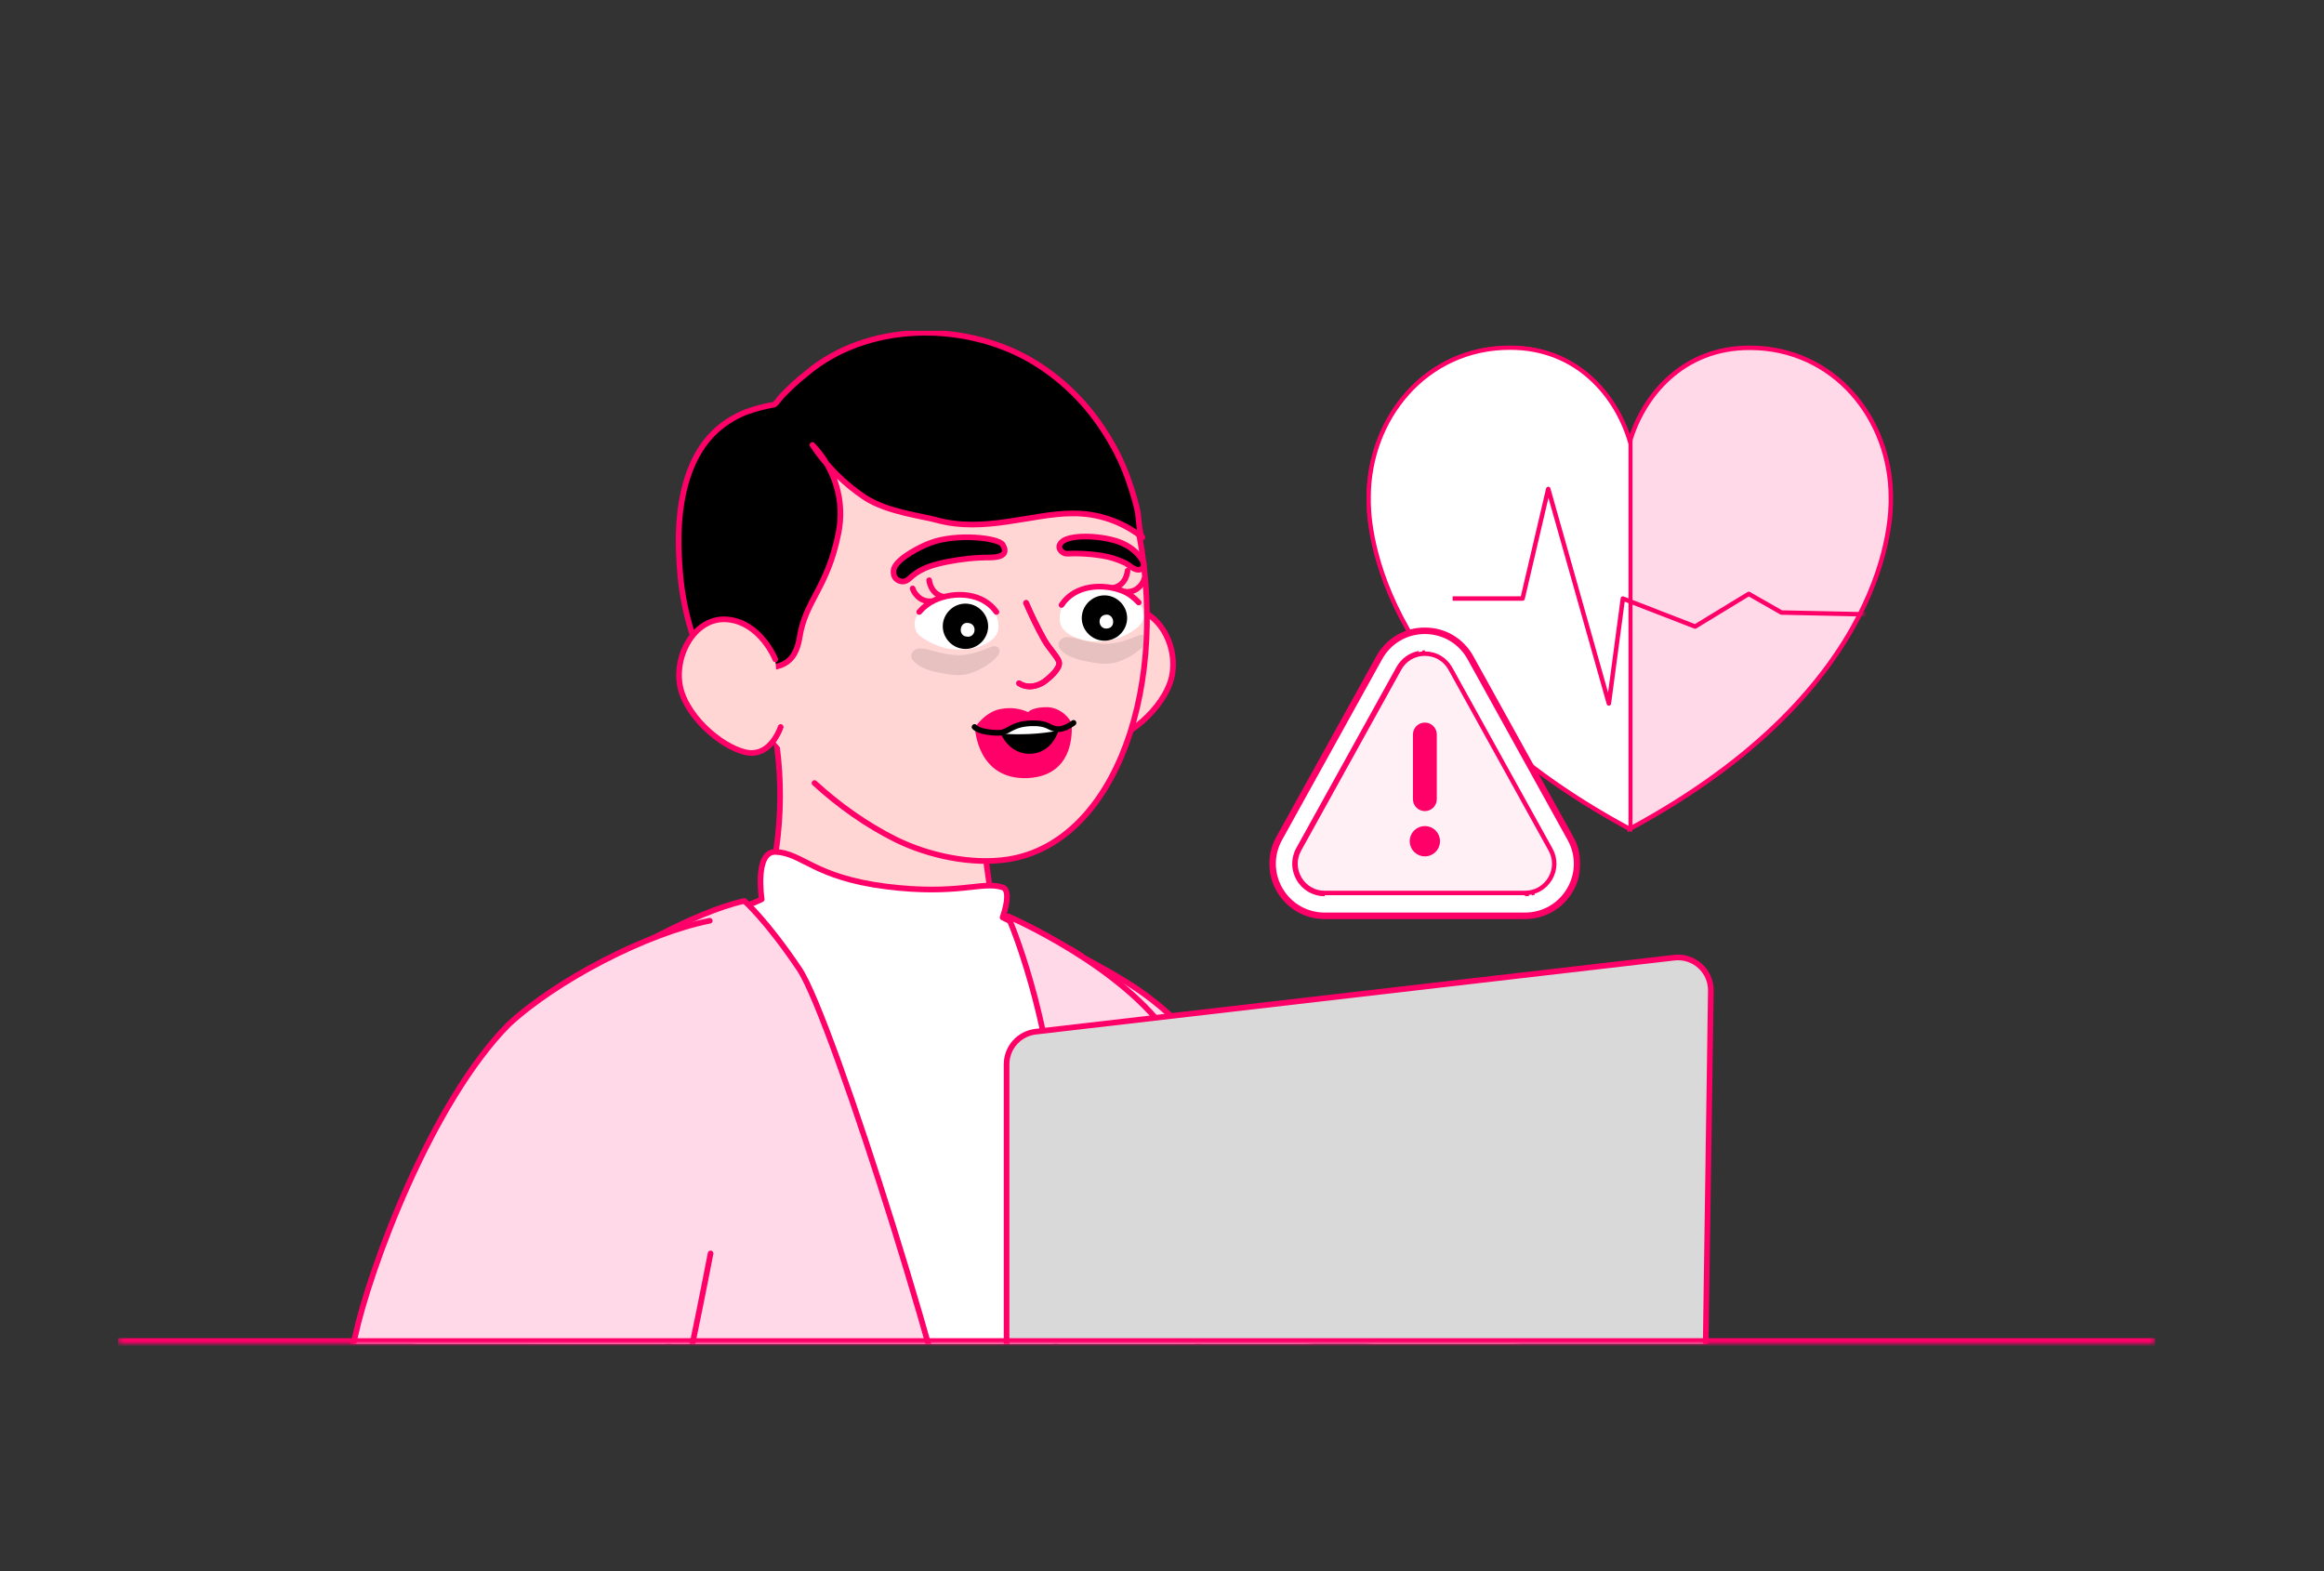 <svg width="460" height="311" viewBox="0 0 460 311" fill="none" xmlns="http://www.w3.org/2000/svg">
<rect x="0" y="0" width="460" height="311" fill="#333333" stroke="none"/>
<g clip-path="url(#clip0_12_18926)">
<g clip-path="url(#clip1_12_18926)">
<mask id="path-1-inside-1_12_18926" fill="white">
<path d="M23.364 61H426.576V266H23.364V61Z"/>
</mask>
<g clip-path="url(#clip2_12_18926)">
<path d="M301.387 232.431C301.06 251.199 300.326 272.577 299.673 291.427C299.346 301.055 298.938 310.684 298.448 320.231C298.04 327.901 295.999 338.019 291.672 344.629C285.305 354.339 269.304 358.092 259.345 351.891C248.732 345.281 242.528 332.634 236.324 322.189C226.935 306.359 219.098 289.55 212.078 272.496C207.996 262.622 203.833 252.504 201.139 242.141C196.159 222.394 194.771 196.528 203.669 192.203C212.568 187.878 227.833 199.628 234.364 207.707C244.732 220.599 245.63 231.044 251.344 246.384C257.794 263.765 259.426 272.414 265.222 290.039C265.222 290.039 267.345 286.939 270.61 266.702C273.876 246.466 276.407 229.412 276.407 229.412" fill="#FFD6D4"/>
<path d="M301.387 232.431C301.06 251.199 300.326 272.577 299.673 291.427C299.346 301.055 298.938 310.684 298.448 320.231C298.04 327.901 295.999 338.019 291.672 344.629C285.305 354.339 269.304 358.092 259.345 351.891C248.732 345.281 242.528 332.634 236.324 322.189C226.935 306.359 219.098 289.55 212.078 272.496C207.996 262.622 203.833 252.504 201.139 242.141C196.159 222.394 194.771 196.528 203.669 192.203C212.568 187.878 227.833 199.628 234.364 207.707C244.732 220.599 245.63 231.044 251.344 246.384C257.794 263.765 259.426 272.414 265.222 290.039M276.488 229.493C276.488 229.493 273.957 246.547 270.692 266.784C267.427 287.02 265.304 290.121 265.304 290.121C263.753 296.894 260.814 310.765 260.324 315.008" stroke="#FF0068" stroke-width="1.12" stroke-linecap="round" stroke-linejoin="round"/>
<path d="M202.772 256.503L214.936 303.34C214.936 303.34 225.875 300.974 239.018 297.383C260.08 291.59 264.57 284.409 264.57 284.409C264.57 284.409 258.611 261.725 251.753 239.449C249.141 230.881 246.855 221.987 242.447 214.235C237.549 205.993 230.691 199.057 222.446 194.08C218.609 191.714 214.609 189.674 210.609 187.47" fill="#FFD9E8"/>
<path d="M202.772 256.503L214.936 303.34C214.936 303.34 225.875 300.974 239.018 297.383C260.08 291.59 264.57 284.409 264.57 284.409C264.57 284.409 258.611 261.725 251.753 239.449C249.141 230.881 246.855 221.987 242.447 214.235C237.549 205.993 230.691 199.057 222.446 194.08C218.609 191.714 214.609 189.674 210.609 187.47" stroke="#FF0068" stroke-width="1.12" stroke-linecap="round" stroke-linejoin="round"/>
<path d="M200.976 195.222C200.405 193.427 199.833 191.714 199.262 189.918C196.241 180.208 194.853 170.172 194.282 159.972C193.874 152.302 194.282 145.611 193.955 140.878C193.629 136.064 154.117 134.35 152.648 136.39C151.179 138.43 153.056 142.183 153.791 147.814C155.505 161.114 153.628 174.741 148.321 187.063C146.852 190.49 145.056 194.08 145.627 197.752C146.035 200.281 147.505 202.485 148.974 204.606C157.709 216.52 172.567 232.758 189.057 227.698C194.2 226.148 198.527 222.721 201.221 218.07C205.303 210.726 203.425 202.729 200.976 195.222Z" fill="#FFD6D4" stroke="#FF0068" stroke-width="1.12" stroke-linecap="round" stroke-linejoin="round"/>
<path d="M213.138 128.393C213.138 128.393 216.077 120.967 222.771 120.478C229.465 119.988 233.874 128.719 231.588 135.165C229.302 141.612 221.465 147.16 217.547 146.916C213.628 146.671 212.077 141.775 212.077 141.775" fill="#FFD6D4"/>
<path d="M213.138 128.393C213.138 128.393 216.077 120.967 222.771 120.478C229.465 119.988 233.874 128.719 231.588 135.165C229.302 141.612 221.465 147.16 217.547 146.916C213.628 146.671 212.077 141.775 212.077 141.775" stroke="#FF0068" stroke-width="1.12" stroke-linecap="round" stroke-linejoin="round"/>
<path d="M147.341 86.126C140.076 95.02 137.545 107.096 139.586 118.275C142.117 132.636 150.525 145.284 161.301 154.994C166.117 159.401 171.505 163.236 177.383 166.173C183.832 169.356 192.404 171.232 199.669 170.09C220.895 166.745 232.079 135.411 224.976 102.935C221.303 85.962 206.2 73.722 189.383 71.03C173.954 68.582 157.056 74.294 147.341 86.126Z" fill="#FFD6D4"/>
<path opacity="0.1" d="M211.233 126.112C211.89 126.131 212.541 126.237 213.169 126.428C215.321 127.026 218.041 127.732 220.374 127.333C221.939 127.08 222.819 126.762 224.295 126.21C225.001 125.945 225.939 125.364 226.583 125.861C228.071 127.009 225.125 129.03 224.017 129.727C221.62 131.104 219.655 131.722 216.934 131.232C214.647 130.884 211.484 130.397 209.869 128.518C209.716 128.353 209.604 128.155 209.542 127.939C209.481 127.723 209.471 127.495 209.515 127.274C209.651 126.93 209.888 126.635 210.195 126.428C210.501 126.22 210.863 126.11 211.233 126.112Z" fill="black"/>
<path opacity="0.1" d="M182.108 128.352C182.764 128.371 183.415 128.477 184.043 128.669C186.196 129.267 188.916 129.972 191.249 129.574C192.814 129.32 193.694 129.002 195.169 128.45C195.876 128.185 196.813 127.604 197.457 128.101C198.946 129.249 195.999 131.27 194.891 131.968C192.494 133.344 190.529 133.962 187.809 133.472C185.521 133.124 182.359 132.637 180.743 130.758C180.59 130.593 180.478 130.395 180.417 130.179C180.355 129.963 180.346 129.735 180.389 129.515C180.526 129.171 180.762 128.876 181.069 128.668C181.376 128.461 181.738 128.35 182.108 128.352Z" fill="black"/>
<path d="M161.219 154.994C166.036 159.4 171.424 163.235 177.301 166.173C183.751 169.355 192.322 171.232 199.588 170.09C220.813 166.744 231.997 135.41 224.895 102.934" stroke="#FF0068" stroke-width="1.12" stroke-linecap="round" stroke-linejoin="round"/>
<path d="M151.015 180.861C151.015 180.861 146.689 181.024 135.26 184.288C124.076 187.552 113.218 195.467 108.157 206.157C104.483 213.908 104.32 221.987 105.626 230.31C107.749 243.447 110.851 256.34 114.769 269.069C116.728 275.515 118.851 281.88 121.055 288.244C122.116 291.345 123.259 294.446 124.321 297.547C126.361 303.259 128.729 310.766 128.239 316.722C127.668 323.087 125.463 334.266 125.463 334.266C125.463 334.266 141.301 346.587 174.771 345.118C198.772 344.139 209.956 336.795 209.956 336.795C210.364 336.551 210.119 332.715 210.201 332.226C210.936 323.087 211.425 314.356 214.528 305.625C214.773 304.972 214.936 304.401 215.181 303.748C216.079 301.3 217.058 296.975 218.038 294.609C222.773 286.531 231.753 276.984 232.814 260.909C233.63 248.261 222.61 218.151 219.344 210.236C216.079 202.321 211.915 188.45 211.915 188.45L197.221 182.819" fill="#FFD6D4"/>
<path d="M151.015 180.861C151.015 180.861 146.689 181.024 135.26 184.288C124.076 187.552 113.218 195.467 108.157 206.157C104.483 213.908 104.32 221.987 105.626 230.31C107.749 243.447 110.851 256.34 114.769 269.069C116.728 275.515 118.851 281.88 121.055 288.244C122.116 291.345 123.259 294.446 124.321 297.547C126.361 303.259 128.729 310.766 128.239 316.722C127.668 323.087 125.463 334.266 125.463 334.266C125.463 334.266 141.301 346.587 174.771 345.118C198.772 344.139 209.956 336.795 209.956 336.795C210.364 336.551 210.119 332.715 210.201 332.226C210.936 323.087 211.425 314.356 214.528 305.625C214.773 304.972 214.936 304.401 215.181 303.748C216.079 301.3 217.058 296.975 218.038 294.609C222.773 286.531 231.753 276.984 232.814 260.909C233.63 248.261 222.61 218.151 219.344 210.236C216.079 202.321 211.915 188.45 211.915 188.45L197.221 182.819" stroke="#FF0068" stroke-width="1.12" stroke-linecap="round" stroke-linejoin="round"/>
<path d="M143.912 181.514L147.341 185.349C150.443 188.695 153.382 192.203 156.158 195.875C161.464 203.219 165.056 211.787 171.097 218.641C175.015 223.129 180.73 225.495 186.608 225.903C190.689 226.23 194.853 225.985 198.853 225.169C210.608 222.476 212.159 210.971 209.139 200.853C207.261 194.57 202.2 183.962 202.2 183.962C202.2 183.962 204.649 184.696 208.323 186.247C210.282 187.063 212.241 188.042 214.037 189.184C214.037 189.184 230.609 225.332 234.119 236.674C237.466 247.772 235.67 259.848 232.487 270.946C230.038 279.595 219.262 295.18 219.262 295.18C219.262 295.18 216.568 298.281 187.016 299.505C157.464 300.729 124.157 298.771 124.157 298.771L110.932 259.93C123.177 261.072 135.259 260.746 141.463 248.506C145.463 240.836 146.933 231.207 146.933 222.639C146.933 214.072 145.137 205.667 141.545 197.834C139.422 192.856 136.32 188.368 132.402 184.615C134.279 183.799 136.239 183.146 138.279 182.575C140.075 182.248 141.953 181.84 143.912 181.514Z" fill="#C0B8BF" stroke="#FF0068" stroke-width="1.12" stroke-linecap="round" stroke-linejoin="round"/>
<path d="M218.364 430.062C218.364 430.062 219.915 315.172 221.14 294.935C226.936 281.961 246.855 261.317 227.262 219.294C224.405 212.358 217.303 189.918 211.67 187.797C208.731 186.736 198.445 181.595 198.445 181.595C198.445 181.595 200.404 176.291 198.445 175.639C194.363 174.333 189.71 177.271 175.424 175.475C161.138 173.68 158.852 168.866 153.545 168.621C149.3 168.458 150.77 178.005 150.77 178.005C150.77 178.005 147.504 179.719 136.157 182.983C121.953 187.144 109.054 252.586 112.156 268.497C116.891 286.204 132.075 397.831 128.32 432.592C141.79 438.711 166.77 442.383 181.138 440.833C195.669 439.201 205.302 436.753 218.364 430.062Z" fill="white" stroke="#FF0068" stroke-width="1.12" stroke-linecap="round" stroke-linejoin="round"/>
<path d="M231.833 205.585C222.445 191.223 199.505 181.35 199.505 181.35C199.505 181.35 206.363 196.609 209.057 219.946C211.832 243.365 208.649 274.454 205.628 294.772C205.138 313.866 221.057 439.853 221.057 439.853C228.078 438.058 231.588 437.406 238.201 434.468C249.303 429.409 253.385 424.105 253.385 424.105C253.385 424.105 237.711 321.046 237.221 315.906C233.711 286.204 241.711 249.974 233.547 225.576" fill="#FFD9E8"/>
<path d="M231.833 205.585C222.445 191.223 199.505 181.35 199.505 181.35C199.505 181.35 206.363 196.609 209.057 219.946C211.832 243.365 208.649 274.454 205.628 294.772C205.138 313.866 209.22 345.526 209.22 345.526C216.241 343.731 219.751 343.078 226.363 340.14C237.466 335.081 241.548 329.777 241.548 329.777C241.548 329.777 237.711 321.046 237.221 315.906C233.711 286.204 241.711 249.974 233.547 225.576" stroke="#FF0068" stroke-width="1.12" stroke-linecap="round" stroke-linejoin="round"/>
<path d="M191.506 298.852C192.812 315.008 181.873 446.382 181.873 446.382C181.873 446.382 157.219 453.725 140.321 450.869C123.422 448.014 107.013 437.487 107.013 437.487C112.646 424.676 121.218 311.908 118.442 295.425C105.299 268.661 85.299 226.311 115.912 193.182C122.279 189.51 137.219 180.534 147.341 178.331C147.341 178.331 151.668 182.085 158.199 191.795C164.811 201.505 190.2 282.614 191.506 298.852Z" fill="#FFD9E8" stroke="#FF0068" stroke-width="1.12" stroke-linecap="round" stroke-linejoin="round"/>
<path d="M210.322 107.146C208.793 108.381 210.324 109.628 211.156 109.601C213.826 109.465 216.524 109.665 219.168 110.187C220.443 110.482 221.611 110.924 222.766 111.446C223.598 111.915 224.578 112.988 225.612 112.746C226.377 112.625 226.51 111.82 226.282 111.203C226.282 111.203 225.085 108.44 221.085 107.114C217.072 105.869 211.851 105.912 210.322 107.146Z" fill="black" stroke="#FF0068" stroke-width="1.12" stroke-linecap="round" stroke-linejoin="round"/>
<path d="M201.711 135.247C203.425 136.389 205.548 135.818 206.936 134.758C207.752 134.105 209.793 132.391 209.63 131.167C209.548 130.188 207.752 128.556 206.609 126.516C205.303 124.15 204.16 121.783 203.099 119.335" stroke="#FF0068" stroke-width="1.12" stroke-linecap="round" stroke-linejoin="round"/>
<path d="M198.452 107.784C199.932 110.183 197.141 110.322 195.987 110.35C193.088 110.342 190.243 110.656 187.439 111.211C184.957 111.711 182.503 112.373 180.546 114.027C179.755 114.739 179.125 115.424 177.971 114.957C177.527 114.783 177.138 114.435 176.976 113.966C176.814 113.497 176.813 113 176.973 112.477C177.708 110.45 182.361 108.094 184.159 107.46C189.376 105.506 197.564 106.444 198.452 107.784Z" fill="black" stroke="#FF0068" stroke-width="1.12" stroke-linecap="round" stroke-linejoin="round"/>
<path d="M201.711 135.247C203.425 136.389 205.548 135.818 206.936 134.758C207.752 134.105 209.793 132.391 209.63 131.167C209.548 130.188 207.752 128.556 206.609 126.516C205.303 124.15 204.16 121.783 203.099 119.335" stroke="#FF0068" stroke-width="1.12" stroke-linecap="round" stroke-linejoin="round"/>
<path d="M225.302 124.069C223.751 125.374 221.873 126.272 219.914 126.68C217.955 127.088 215.832 127.088 213.873 126.517C212.077 126.027 209.954 124.885 209.791 122.926C209.465 119.907 211.587 117.704 214.281 116.806C216.322 116.072 218.608 115.99 220.73 116.48C222.689 117.051 224.404 118.112 225.628 119.744C225.873 120.07 226.118 120.397 226.2 120.805C226.281 121.213 226.363 121.621 226.363 122.029C226.363 122.437 226.2 122.845 226.036 123.171C225.873 123.416 225.547 123.742 225.302 124.069Z" fill="white"/>
<path d="M218.609 126.821C216.16 126.821 214.119 124.781 214.119 122.333C214.119 119.885 216.16 117.845 218.609 117.845C221.058 117.845 223.099 119.885 223.099 122.333C223.099 124.781 221.058 126.821 218.609 126.821Z" fill="black"/>
<path d="M219.016 121.658C220.567 121.658 220.812 124.025 219.424 124.351C217.384 124.922 216.894 121.74 219.016 121.658Z" fill="white"/>
<path d="M210.119 119.744C212.731 115.746 218.283 115.42 222.201 116.97C223.426 117.46 224.487 118.276 225.385 119.255" stroke="#FF0068" stroke-width="1.12" stroke-linecap="round" stroke-linejoin="round"/>
<path d="M226.527 114.521C226.282 115.337 225.792 115.99 225.139 116.479C224.486 116.969 223.67 117.214 222.772 117.132" stroke="#FF0068" stroke-width="1.12" stroke-linecap="round" stroke-linejoin="round"/>
<path d="M223.179 112.971C223.179 112.971 223.016 115.745 220.485 116.316" stroke="#FF0068" stroke-width="1.12" stroke-linecap="round" stroke-linejoin="round"/>
<path d="M182.199 125.945C183.831 127.169 185.709 127.985 187.668 128.393C189.628 128.72 191.75 128.638 193.628 128.067C195.342 127.496 197.464 126.353 197.628 124.313C197.791 121.294 195.669 119.173 192.975 118.357C190.852 117.704 188.648 117.704 186.525 118.275C184.648 118.846 182.933 120.07 181.709 121.621C181.464 121.947 181.219 122.273 181.137 122.681C181.056 123.089 180.974 123.497 181.056 123.905C181.137 124.313 181.219 124.721 181.382 125.048C181.627 125.374 181.872 125.701 182.199 125.945Z" fill="white"/>
<path d="M191.097 128.452C188.648 128.452 186.607 126.412 186.607 123.964C186.607 121.517 188.648 119.477 191.097 119.477C193.546 119.477 195.587 121.517 195.587 123.964C195.587 126.412 193.546 128.452 191.097 128.452Z" fill="black"/>
<path d="M191.423 123.29C189.872 123.29 189.709 125.738 191.178 125.982C193.219 126.472 193.628 123.29 191.423 123.29Z" fill="white"/>
<path d="M197.22 121.131C194.444 117.214 188.893 117.051 185.056 118.765C183.832 119.336 182.77 120.152 181.954 121.131" stroke="#FF0068" stroke-width="1.12" stroke-linecap="round" stroke-linejoin="round"/>
<path d="M180.647 116.48C180.892 117.296 181.464 117.949 182.117 118.438C182.852 118.928 183.668 119.091 184.484 119.009" stroke="#FF0068" stroke-width="1.12" stroke-linecap="round" stroke-linejoin="round"/>
<path d="M183.914 114.848C183.914 114.848 184.159 117.622 186.771 118.112" stroke="#FF0068" stroke-width="1.12" stroke-linecap="round" stroke-linejoin="round"/>
<path d="M192.975 143.978C192.975 143.978 195.097 140.714 198.281 140.306C200.077 139.98 201.873 140.225 203.506 140.959C203.506 140.959 204.322 139.898 207.506 139.98C208.485 140.062 209.383 140.388 210.2 140.959C211.016 141.53 211.669 142.265 212.077 143.081C212.077 143.081 213.465 153.525 203.424 154.015C193.301 154.423 192.975 143.978 192.975 143.978Z" fill="#FF0068"/>
<path d="M198.037 145.121C198.037 145.121 199.67 149.364 203.996 149.201C208.323 149.037 209.548 144.55 209.548 144.55C207.833 143.489 205.874 142.918 203.833 142.999C201.711 143.162 199.67 143.897 198.037 145.121Z" fill="black"/>
<path d="M203.752 142.999C205.792 142.918 207.752 143.489 209.466 144.55V144.631C207.588 144.958 205.711 145.202 203.833 145.284C201.874 145.365 199.996 145.365 198.037 145.202V145.121C199.751 143.897 201.711 143.162 203.752 142.999Z" fill="white"/>
<path d="M212.486 143.081C212.486 143.081 210.608 144.55 209.139 144.305C207.588 144.142 207.506 143.081 204.241 143.162C200.322 143.244 199.588 144.958 197.955 145.039C196.322 145.121 193.71 144.794 192.894 143.897" stroke="black" stroke-width="1.12" stroke-linecap="round" stroke-linejoin="round"/>
<path d="M147.669 81.556C149.465 80.903 151.342 80.413 153.22 80.087C153.546 80.005 154.363 78.781 154.608 78.537C156.159 76.905 157.791 75.354 159.587 73.967C171.588 63.767 190.527 63.604 203.834 71.193C210.038 74.783 215.263 79.924 219.018 86.044C220.977 89.144 222.528 92.408 223.671 95.917C224.243 97.631 224.732 99.263 225.141 101.058C225.386 102.037 225.467 105.791 226.12 106.362C222.202 103.261 217.304 101.547 212.242 101.629C204.324 101.629 194.854 105.546 185.384 102.935C182.445 102.119 175.751 101.384 171.261 98.528C167.098 95.754 163.588 92.245 160.812 88.084C163.016 90.368 164.649 93.143 165.547 96.162C166.445 99.181 166.608 102.445 165.955 105.546C163.832 116.317 159.424 118.846 158.281 126.109C157.138 133.289 152.24 131.494 150.444 132.8C147.914 134.676 147.016 131.984 147.016 131.984L141.056 135.084C137.628 128.638 135.423 121.539 134.689 114.277C134.036 107.259 134.036 99.834 136.566 93.143C138.852 87.186 142.607 83.596 147.669 81.556Z" fill="black" stroke="#FF0068" stroke-width="1.12" stroke-linecap="round" stroke-linejoin="round"/>
<path d="M153.463 130.515C153.463 130.515 150.524 123.089 143.83 122.6C137.136 122.11 132.727 130.841 135.013 137.287C137.299 143.734 145.136 149.282 149.055 149.038C152.973 148.793 154.524 143.897 154.524 143.897" fill="#FFD6D4"/>
<path d="M153.463 130.515C153.463 130.515 150.524 123.089 143.83 122.6C137.136 122.11 132.727 130.841 135.013 137.287C137.299 143.734 145.136 149.282 149.055 149.038C152.973 148.793 154.524 143.897 154.524 143.897" stroke="#FF0068" stroke-width="1.12" stroke-linecap="round" stroke-linejoin="round"/>
<path d="M204.323 331.083C204.323 331.083 147.015 325.453 138.933 324.474C130.932 323.495 115.585 323.658 115.585 323.658C115.585 323.658 135.259 260.419 137.627 242.549C137.627 242.549 145.872 200.608 130.116 194.161C114.36 187.797 103.421 201.668 96.564 213.99C92.074 222.068 83.421 258.053 76.727 289.631C72.155 311.092 67.91 336.958 67.91 336.958C63.91 365.518 95.993 367.966 116.81 365.028C137.545 362.091 209.221 356.542 209.221 356.542" fill="#FFD6D4"/>
<path d="M204.323 331.083C204.323 331.083 147.015 325.453 138.933 324.474C130.932 323.495 115.585 323.658 115.585 323.658C115.585 323.658 135.259 260.419 137.627 242.549C137.627 242.549 145.872 200.608 130.116 194.161C114.36 187.797 103.421 201.668 96.564 213.99C92.074 222.068 83.421 258.053 76.727 289.631C72.155 311.092 67.91 336.958 67.91 336.958C63.91 365.518 95.993 367.966 116.81 365.028C137.545 362.091 209.221 356.542 209.221 356.542" stroke="#FF0068" stroke-width="1.12" stroke-linecap="round" stroke-linejoin="round"/>
<path d="M140.484 182.249C128.076 184.696 110.116 193.999 100.646 202.811C85.462 218.152 73.217 250.954 70.278 264.581C60.155 305.788 59.012 320.15 59.012 320.15C71.747 329.86 108.973 326.025 121.627 322.842C125.137 313.377 126.035 311.174 130.117 295.833C134.198 280.411 137.872 262.46 140.648 248.098" fill="#FFD9E8"/>
<path d="M140.484 182.249C128.076 184.696 110.116 193.999 100.646 202.811C85.462 218.152 73.217 250.954 70.278 264.581C60.155 305.788 59.012 320.15 59.012 320.15C71.747 329.86 108.973 326.025 121.627 322.842C125.137 313.377 126.035 311.174 130.117 295.833C134.198 280.411 137.872 262.46 140.648 248.098" stroke="#FF0068" stroke-width="1.12" stroke-linecap="round" stroke-linejoin="round"/>
<path d="M338.633 196.109C338.69 192.185 335.283 189.105 331.384 189.557L204.99 204.209C201.711 204.59 199.237 207.367 199.237 210.668V302.499C199.237 306.386 202.626 309.405 206.488 308.957L331.544 294.461C334.787 294.085 337.248 291.362 337.296 288.097L338.633 196.109Z" fill="#D9D9D9" stroke="#FF0068" stroke-width="1.12" stroke-linecap="round" stroke-linejoin="round"/>
</g>
<path d="M374.256 98.66C374.257 98.578 374.262 98.497 374.262 98.415C374.262 82.977 363.097 68.842 346.31 68.842C332.97 68.842 325.234 78.429 322.595 87.403C319.957 78.429 312.221 68.842 298.881 68.842C282.094 68.842 270.929 82.977 270.929 98.415C270.929 98.497 270.934 98.578 270.935 98.66C270.845 102.019 270.929 136.196 322.58 164.053V164.06C322.583 164.059 322.585 164.057 322.587 164.056C322.59 164.057 322.593 164.059 322.595 164.06C322.598 164.059 322.6 164.057 322.604 164.056C322.606 164.057 322.608 164.059 322.611 164.06V164.053C374.262 136.196 374.346 102.019 374.256 98.66Z" fill="#FFD9E8" stroke="#FF0068" stroke-width="0.882"/>
<path fill-rule="evenodd" clip-rule="evenodd" d="M322.73 86.974C322.685 87.117 322.642 87.26 322.6 87.403C319.961 78.429 312.225 68.842 298.885 68.842C282.098 68.842 270.933 82.977 270.933 98.415C270.933 98.459 270.935 98.502 270.936 98.546C270.938 98.584 270.939 98.622 270.939 98.66C270.85 102.019 270.933 136.196 322.584 164.053V164.06C322.587 164.059 322.59 164.057 322.592 164.056L322.6 164.06C322.603 164.059 322.605 164.057 322.608 164.056C322.609 164.057 322.61 164.057 322.61 164.058C322.612 164.058 322.614 164.059 322.615 164.06V164.053C322.653 164.032 322.692 164.012 322.73 163.991V86.974Z" fill="white"/>
<path d="M322.73 86.974H323.129L322.348 86.856L322.73 86.974ZM322.6 87.403L322.217 87.515L322.6 88.818L322.983 87.515L322.6 87.403ZM270.936 98.546L271.335 98.531L271.335 98.531L270.936 98.546ZM270.939 98.66L271.339 98.671L271.338 98.657L270.939 98.66ZM322.584 164.053H322.984V163.814L322.774 163.701L322.584 164.053ZM322.584 164.06H322.185V164.705L322.762 164.417L322.584 164.06ZM322.592 164.056L322.77 163.699L322.563 163.595L322.37 163.724L322.592 164.056ZM322.6 164.06L322.421 164.417L322.6 164.506L322.778 164.417L322.6 164.06ZM322.608 164.056L322.829 163.724L322.654 163.607L322.459 163.686L322.608 164.056ZM322.61 164.058L322.805 163.709L322.804 163.709L322.61 164.058ZM322.615 164.06L322.437 164.417L323.015 164.705V164.06H322.615ZM322.615 164.053L322.426 163.701L322.216 163.814V164.053H322.615ZM322.73 163.991L322.919 164.342L323.129 164.229V163.991H322.73ZM322.73 86.974L322.348 86.856C322.303 87.001 322.259 87.145 322.217 87.29L322.6 87.403L322.983 87.515C323.024 87.375 323.067 87.234 323.111 87.093L322.73 86.974ZM322.6 87.403L322.983 87.29C320.312 78.206 312.457 68.442 298.885 68.442V68.842V69.241C311.993 69.241 319.611 78.652 322.217 87.515L322.6 87.403ZM298.885 68.842V68.442C281.837 68.442 270.534 82.8 270.534 98.415H270.933H271.332C271.332 83.155 282.359 69.241 298.885 69.241V68.842ZM270.933 98.415H270.534C270.534 98.467 270.536 98.517 270.537 98.56L270.936 98.546L271.335 98.531C271.334 98.487 271.332 98.451 271.332 98.415H270.933ZM270.936 98.546L270.537 98.56C270.539 98.599 270.54 98.631 270.54 98.663L270.939 98.66L271.338 98.657C271.338 98.612 271.337 98.569 271.335 98.531L270.936 98.546ZM270.939 98.66L270.54 98.649C270.494 100.377 270.5 109.832 277.005 122.354C283.511 134.878 296.506 150.442 322.395 164.404L322.584 164.053L322.774 163.701C297.012 149.807 284.139 134.354 277.713 121.986C271.286 109.615 271.295 100.302 271.338 98.671L270.939 98.66ZM322.584 164.053H322.185V164.06H322.584H322.984V164.053H322.584ZM322.584 164.06L322.762 164.417C322.763 164.417 322.769 164.414 322.776 164.41C322.783 164.407 322.797 164.399 322.814 164.388L322.592 164.056L322.37 163.724C322.384 163.714 322.396 163.708 322.4 163.706C322.405 163.704 322.408 163.702 322.406 163.703L322.584 164.06ZM322.592 164.056L322.413 164.413L322.421 164.417L322.6 164.06L322.778 163.703L322.77 163.699L322.592 164.056ZM322.6 164.06L322.778 164.417C322.785 164.414 322.79 164.411 322.792 164.41C322.793 164.41 322.794 164.409 322.794 164.409C322.793 164.409 322.793 164.41 322.791 164.41C322.789 164.412 322.784 164.414 322.778 164.417C322.771 164.42 322.764 164.423 322.757 164.427L322.608 164.056L322.459 163.686C322.44 163.694 322.425 163.701 322.416 163.706C322.414 163.707 322.413 163.708 322.412 163.708C322.411 163.709 322.412 163.708 322.412 163.708C322.413 163.708 322.416 163.706 322.422 163.703L322.6 164.06ZM322.608 164.056L322.386 164.388C322.399 164.397 322.41 164.403 322.417 164.407L322.61 164.058L322.804 163.709C322.809 163.711 322.818 163.717 322.829 163.724L322.608 164.056ZM322.61 164.058L322.416 164.406C322.422 164.41 322.427 164.412 322.431 164.414C322.434 164.416 322.437 164.417 322.437 164.417L322.615 164.06L322.794 163.703C322.792 163.702 322.793 163.703 322.795 163.704C322.796 163.704 322.8 163.706 322.805 163.709L322.61 164.058ZM322.615 164.06H323.015V164.053H322.615H322.216V164.06H322.615ZM322.615 164.053L322.805 164.404C322.843 164.383 322.881 164.363 322.919 164.342L322.73 163.991L322.54 163.64C322.502 163.66 322.464 163.681 322.426 163.701L322.615 164.053ZM322.73 163.991H323.129V86.974H322.73H322.33V163.991H322.73Z" fill="#FF0068"/>
<mask id="mask0_12_18926" style="mask-type:alpha" maskUnits="userSpaceOnUse" x="270" y="68" width="105" height="97">
<path d="M374.26 98.66C374.261 98.578 374.267 98.497 374.267 98.415C374.267 82.977 363.102 68.842 346.314 68.842C332.974 68.842 325.238 78.429 322.6 87.403C319.961 78.429 312.225 68.842 298.885 68.842C282.098 68.842 270.933 82.977 270.933 98.415C270.933 98.497 270.939 98.578 270.939 98.66C270.85 102.019 270.933 136.196 322.584 164.053V164.06C322.587 164.059 322.59 164.057 322.592 164.056C322.594 164.057 322.597 164.059 322.6 164.06C322.603 164.059 322.605 164.057 322.608 164.056C322.61 164.057 322.613 164.059 322.615 164.06V164.053C374.267 136.196 374.35 102.019 374.26 98.66Z" fill="#FFD9E8" stroke="#191357" stroke-width="0.882"/>
</mask>
<g mask="url(#mask0_12_18926)">
<path d="M287.528 118.475H301.372L306.452 96.783L318.451 139.243L321.22 118.475L335.526 124.013L346.143 117.551L352.605 121.244L374.297 121.706L385.372 101.858L392.758 135.55L397.371 118.475L410.757 112.937L420.45 121.244L431.063 116.168L449.062 125.399L458.292 95.859L465.216 134.167L472.602 118.937L481.833 123.55L489.215 118.475L507.214 124.937L524.755 123.55L532.599 103.707L537.678 130.012L545.985 116.168L551.06 124.475H566.752L575.063 103.707L581.521 138.781L585.214 115.244L589.369 121.244H594.997" stroke="#FF0068" stroke-width="0.882" stroke-linejoin="round"/>
</g>
<mask id="path-54-outside-2_12_18926" maskUnits="userSpaceOnUse" x="250.889" y="123.853" width="62" height="59" fill="black">
<rect fill="white" x="250.889" y="123.853" width="62" height="59"/>
<path d="M282.026 124.853C285.807 124.853 289.212 126.863 291.042 130.167L310.863 165.972L310.864 165.973C312.643 169.186 312.59 173.039 310.727 176.202L310.726 176.205C308.862 179.366 305.518 181.278 301.847 181.278H262.206C258.535 181.278 255.189 179.366 253.325 176.202C251.459 173.036 251.41 169.184 253.187 165.973L273.009 130.167C274.839 126.863 278.244 124.853 282.026 124.853ZM280.92 129.485C279.251 129.801 277.82 130.826 276.97 132.361L257.149 168.165C256.146 169.977 256.174 172.121 257.227 173.904C258.277 175.686 260.139 176.75 262.206 176.75H262.207C260.14 176.75 258.277 175.686 257.228 173.904C256.175 172.121 256.147 169.977 257.15 168.165L276.971 132.361C277.821 130.826 279.252 129.801 280.92 129.485ZM302.574 176.704C302.339 176.733 302.101 176.749 301.86 176.749C302.101 176.748 302.339 176.733 302.574 176.704ZM303.599 176.48C303.425 176.535 303.248 176.582 303.068 176.62C303.248 176.582 303.425 176.535 303.599 176.48ZM281.628 129.394C281.605 129.395 281.582 129.399 281.559 129.4C281.713 129.388 281.868 129.381 282.026 129.381L281.628 129.394Z"/>
</mask>
<path d="M282.026 124.853C285.807 124.853 289.212 126.863 291.042 130.167L310.863 165.972L310.864 165.973C312.643 169.186 312.59 173.039 310.727 176.202L310.726 176.205C308.862 179.366 305.518 181.278 301.847 181.278H262.206C258.535 181.278 255.189 179.366 253.325 176.202C251.459 173.036 251.41 169.184 253.187 165.973L273.009 130.167C274.839 126.863 278.244 124.853 282.026 124.853ZM280.92 129.485C279.251 129.801 277.82 130.826 276.97 132.361L257.149 168.165C256.146 169.977 256.174 172.121 257.227 173.904C258.277 175.686 260.139 176.75 262.206 176.75H262.207C260.14 176.75 258.277 175.686 257.228 173.904C256.175 172.121 256.147 169.977 257.15 168.165L276.971 132.361C277.821 130.826 279.252 129.801 280.92 129.485ZM302.574 176.704C302.339 176.733 302.101 176.749 301.86 176.749C302.101 176.748 302.339 176.733 302.574 176.704ZM303.599 176.48C303.425 176.535 303.248 176.582 303.068 176.62C303.248 176.582 303.425 176.535 303.599 176.48ZM281.628 129.394C281.605 129.395 281.582 129.399 281.559 129.4C281.713 129.388 281.868 129.381 282.026 129.381L281.628 129.394Z" fill="white"/>
<path d="M282.026 124.853L282.026 124.206H282.026V124.853ZM291.042 130.167L291.608 129.854L291.608 129.854L291.042 130.167ZM310.863 165.972L310.297 166.285L310.342 166.365L310.406 166.429L310.863 165.972ZM310.864 165.973L311.43 165.659L311.386 165.58L311.322 165.515L310.864 165.973ZM310.727 176.202L310.169 175.874L310.135 175.933L310.113 175.998L310.727 176.202ZM310.726 176.205L311.283 176.534L311.318 176.475L311.339 176.41L310.726 176.205ZM301.847 181.278L301.847 181.925L301.847 181.925L301.847 181.278ZM253.325 176.202L253.883 175.874L253.883 175.874L253.325 176.202ZM253.187 165.973L252.621 165.659L252.621 165.659L253.187 165.973ZM273.009 130.167L272.443 129.854L272.443 129.854L273.009 130.167ZM280.92 129.485L281.04 130.121L280.8 128.85L280.92 129.485ZM276.97 132.361L276.404 132.048L276.404 132.048L276.97 132.361ZM257.149 168.165L256.583 167.852L256.583 167.852L257.149 168.165ZM257.227 173.904L257.784 173.576L257.784 173.576L257.227 173.904ZM257.228 173.904L257.785 173.576L257.785 173.576L257.228 173.904ZM257.15 168.165L256.584 167.852L256.584 167.852L257.15 168.165ZM276.971 132.361L276.405 132.048L276.405 132.048L276.971 132.361ZM302.574 176.704L302.654 177.346L302.495 176.062L302.574 176.704ZM301.86 176.749L301.858 176.102L301.861 177.396L301.86 176.749ZM303.599 176.48L303.793 177.098L303.405 175.863L303.599 176.48ZM303.068 176.62L302.934 175.987L303.203 177.253L303.068 176.62ZM281.628 129.394L281.607 128.747L281.597 128.747L281.586 128.748L281.628 129.394ZM281.559 129.4L281.509 128.755L281.609 130.045L281.559 129.4ZM282.026 129.381L282.046 130.027L282.025 128.734L282.026 129.381ZM282.026 124.853L282.026 125.499C285.571 125.499 288.76 127.382 290.476 130.48L291.042 130.167L291.608 129.854C289.664 126.344 286.043 124.206 282.026 124.206L282.026 124.853ZM291.042 130.167L290.476 130.48L310.297 166.285L310.863 165.972L311.429 165.658L291.608 129.854L291.042 130.167ZM310.863 165.972L310.406 166.429L310.407 166.43L310.864 165.973L311.322 165.515L311.321 165.514L310.863 165.972ZM310.864 165.973L310.298 166.286C311.966 169.299 311.916 172.908 310.169 175.874L310.727 176.202L311.284 176.53C313.263 173.171 313.319 169.073 311.43 165.659L310.864 165.973ZM310.727 176.202L310.113 175.998L310.112 176.001L310.726 176.205L311.339 176.41L311.34 176.407L310.727 176.202ZM310.726 176.205L310.169 175.876C308.421 178.84 305.289 180.631 301.847 180.631L301.847 181.278L301.847 181.925C305.747 181.925 309.303 179.891 311.283 176.534L310.726 176.205ZM301.847 181.278V180.631H262.206V181.278V181.925H301.847V181.278ZM262.206 181.278V180.631C258.764 180.631 255.63 178.84 253.883 175.874L253.325 176.202L252.768 176.53C254.748 179.891 258.306 181.925 262.206 181.925V181.278ZM253.325 176.202L253.883 175.874C252.132 172.905 252.086 169.297 253.753 166.286L253.187 165.973L252.621 165.659C250.733 169.071 250.785 173.167 252.768 176.531L253.325 176.202ZM253.187 165.973L253.753 166.286L273.575 130.48L273.009 130.167L272.443 129.854L252.621 165.659L253.187 165.973ZM273.009 130.167L273.575 130.48C275.291 127.382 278.48 125.499 282.026 125.499V124.853V124.206C278.008 124.206 274.387 126.344 272.443 129.854L273.009 130.167ZM280.92 129.485L280.8 128.85C278.941 129.201 277.347 130.345 276.404 132.048L276.97 132.361L277.536 132.675C278.294 131.307 279.562 130.4 281.04 130.121L280.92 129.485ZM276.97 132.361L276.404 132.048L256.583 167.852L257.149 168.165L257.714 168.478L277.536 132.675L276.97 132.361ZM257.149 168.165L256.583 167.852C255.469 169.864 255.501 172.252 256.67 174.233L257.227 173.904L257.784 173.576C256.848 171.99 256.823 170.09 257.715 168.478L257.149 168.165ZM257.227 173.904L256.669 174.233C257.835 176.212 259.91 177.397 262.206 177.397V176.75V176.103C260.368 176.103 258.718 175.161 257.784 173.576L257.227 173.904ZM262.206 176.75V177.397H262.207V176.75V176.103H262.206V176.75ZM262.207 176.75V176.103C260.369 176.103 258.719 175.161 257.785 173.576L257.228 173.904L256.67 174.233C257.836 176.212 259.911 177.397 262.207 177.397V176.75ZM257.228 173.904L257.785 173.576C256.849 171.99 256.824 170.09 257.716 168.478L257.15 168.165L256.584 167.852C255.471 169.863 255.502 172.252 256.671 174.233L257.228 173.904ZM257.15 168.165L257.715 168.478L277.537 132.675L276.971 132.361L276.405 132.048L256.584 167.852L257.15 168.165ZM276.971 132.361L277.537 132.675C278.294 131.307 279.562 130.401 281.04 130.121L280.92 129.485L280.8 128.85C278.941 129.201 277.348 130.346 276.405 132.048L276.971 132.361ZM302.574 176.704L302.495 176.062C302.285 176.088 302.073 176.102 301.858 176.102L301.86 176.749L301.861 177.396C302.129 177.395 302.394 177.378 302.654 177.346L302.574 176.704ZM301.86 176.749L301.861 177.396C302.129 177.395 302.393 177.378 302.654 177.346L302.574 176.704L302.495 176.062C302.285 176.088 302.073 176.102 301.858 176.102L301.86 176.749ZM303.599 176.48L303.405 175.863C303.25 175.912 303.093 175.954 302.934 175.987L303.068 176.62L303.203 177.253C303.404 177.21 303.6 177.158 303.793 177.098L303.599 176.48ZM303.068 176.62L303.203 177.253C303.404 177.21 303.6 177.158 303.793 177.098L303.599 176.48L303.405 175.863C303.25 175.912 303.093 175.954 302.934 175.987L303.068 176.62ZM281.628 129.394L281.586 128.748C281.557 128.75 281.532 128.753 281.521 128.754C281.506 128.756 281.507 128.756 281.509 128.755L281.559 129.4L281.609 130.045C281.622 130.044 281.634 130.043 281.644 130.042C281.652 130.041 281.661 130.04 281.665 130.04C281.678 130.038 281.676 130.039 281.671 130.039L281.628 129.394ZM281.559 129.4L281.609 130.045C281.751 130.034 281.889 130.028 282.026 130.028L282.026 129.381L282.025 128.734C281.848 128.734 281.675 128.743 281.509 128.755L281.559 129.4ZM282.026 129.381L282.005 128.734L281.607 128.747L281.628 129.394L281.649 130.04L282.046 130.027L282.026 129.381Z" fill="#FF0068" mask="url(#path-54-outside-2_12_18926)"/>
<path d="M306.907 168.166L287.086 132.362C286.053 130.497 284.164 129.382 282.031 129.382C279.898 129.382 278.008 130.497 276.975 132.362L257.154 168.166C256.151 169.977 256.18 172.122 257.232 173.905C258.282 175.687 260.143 176.751 262.211 176.751H301.852C303.918 176.751 305.78 175.687 306.831 173.905C307.88 172.123 307.91 169.977 306.907 168.166ZM280.11 145.385C280.11 144.324 280.971 143.464 282.031 143.464C283.091 143.464 283.951 144.324 283.951 145.385V158.187C283.951 159.249 283.091 160.108 282.031 160.108C280.971 160.108 280.11 159.249 280.11 158.187V145.385ZM282.031 169.07C280.616 169.07 279.47 167.924 279.47 166.509C279.47 165.094 280.616 163.949 282.031 163.949C283.445 163.949 284.591 165.094 284.591 166.509C284.591 167.924 283.445 169.07 282.031 169.07Z" fill="#FFF0F6" stroke="#FF0068" stroke-width="0.882"/>
<path d="M280.107 145.384C280.107 144.323 280.968 143.464 282.028 143.464C283.088 143.464 283.948 144.323 283.948 145.384V158.187C283.948 159.248 283.088 160.107 282.028 160.107C280.968 160.107 280.107 159.248 280.107 158.187V145.384ZM282.028 169.069C280.613 169.069 279.467 167.923 279.467 166.508C279.467 165.094 280.613 163.948 282.028 163.948C283.442 163.948 284.588 165.094 284.588 166.508C284.588 167.923 283.442 169.069 282.028 169.069Z" fill="#FF0068"/>
</g>
<path d="M426.576 266V264.88H23.364V266V267.12H426.576V266Z" fill="#FF0068" mask="url(#path-1-inside-1_12_18926)"/>
</g>
<defs>
<clipPath id="clip0_12_18926">
<rect width="460" height="311" fill="white"/>
</clipPath>
<clipPath id="clip1_12_18926">
<path d="M23.364 61H426.576V266H23.364V61Z" fill="white"/>
</clipPath>
<clipPath id="clip2_12_18926">
<rect width="342.787" height="429.044" fill="white" transform="translate(36.807 65.481)"/>
</clipPath>
</defs>
</svg>
